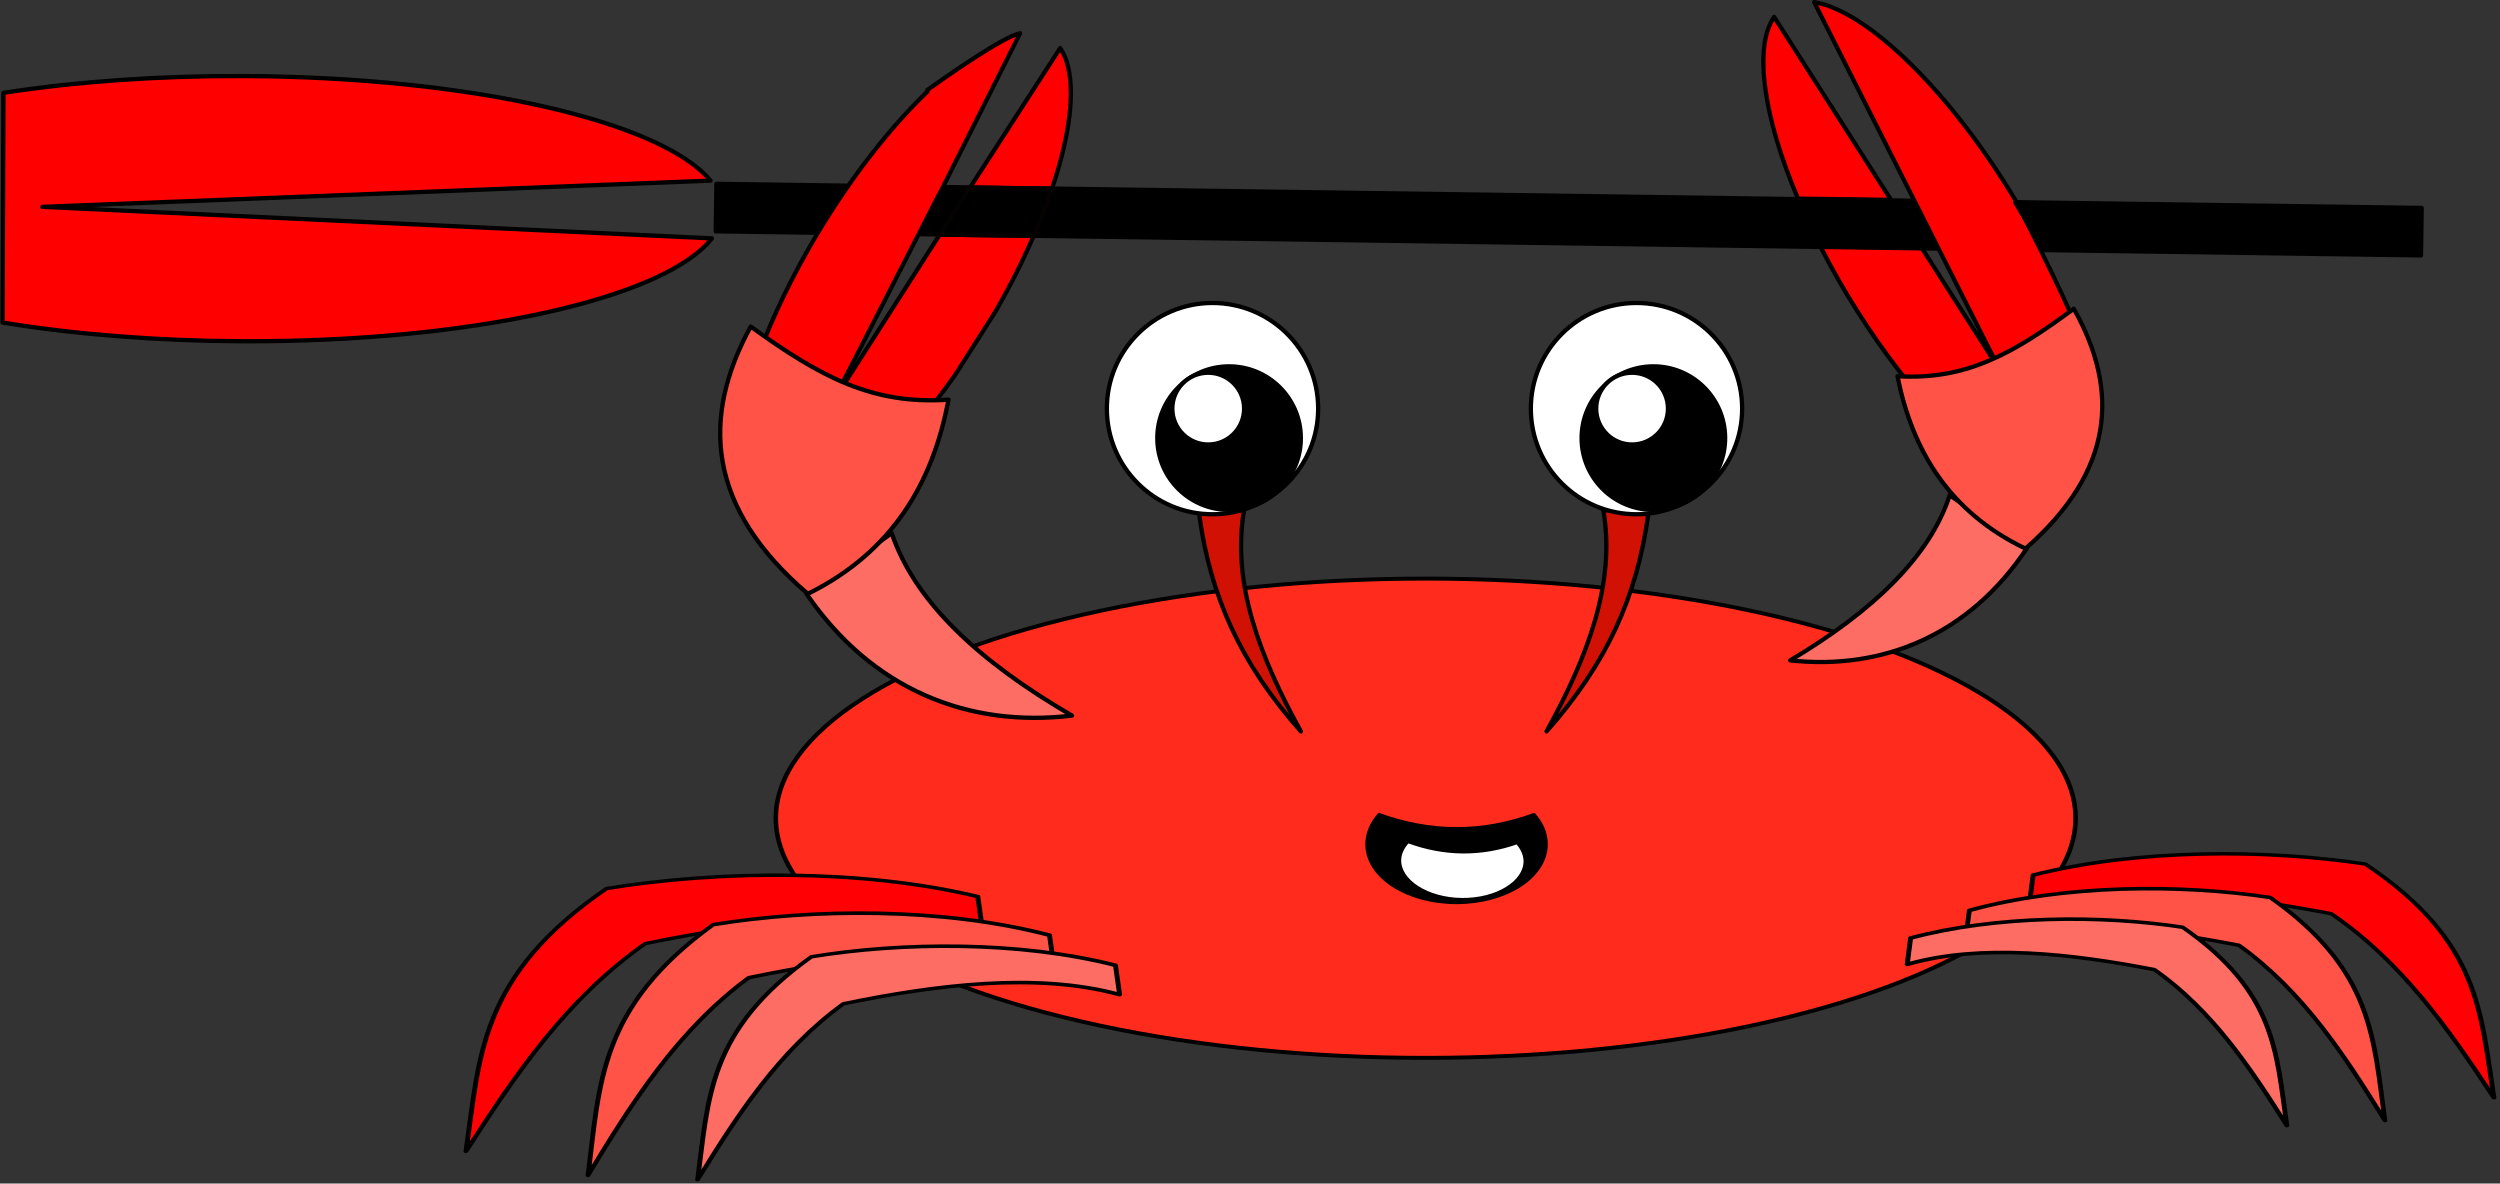 <?xml version="1.0" encoding="UTF-8" standalone="no"?>
<!DOCTYPE svg PUBLIC "-//W3C//DTD SVG 1.1//EN" "http://www.w3.org/Graphics/SVG/1.1/DTD/svg11.dtd">
<svg width="100%" height="100%" viewBox="0 0 583 276" version="1.1" xmlns="http://www.w3.org/2000/svg" xmlns:xlink="http://www.w3.org/1999/xlink" xml:space="preserve" xmlns:serif="http://www.serif.com/" style="fill-rule:evenodd;clip-rule:evenodd;stroke-linecap:round;stroke-linejoin:round;stroke-miterlimit:1.5;">
    <rect x="0" y="0" width="583" height="276" fill="#333333" stroke="none"/>
    <g transform="matrix(1,0,0,1,-35.408,-299.343)">
        <g transform="matrix(-1,-0,0,-0.863,717.569,685.115)">
            <ellipse cx="349.686" cy="225.908" rx="151.555" ry="64.755" style="fill:rgb(255,44,29);stroke:black;stroke-width:1.07px;"/>
        </g>
        <g transform="matrix(1,0,0,1,28.442,190.037)">
            <path d="M286.601,229.218C289.276,248.622 296.342,264.086 310.327,279.874C300.812,262.599 294.125,245.355 297.093,228.218L286.601,229.218Z" style="fill:rgb(209,17,3);stroke:black;stroke-width:1px;"/>
        </g>
        <g transform="matrix(1,0,0,1,28.442,190.037)">
            <g transform="matrix(0.002,0.677,-0.677,0.002,289.722,204.596)">
                <circle cx="0" cy="0" r="36.391" style="fill:white;stroke:black;stroke-width:1.48px;"/>
            </g>
            <g transform="matrix(0.004,0.46,-0.46,0.004,293.586,211.476)">
                <circle cx="0" cy="0" r="36.391" style="stroke:black;stroke-width:2.17px;"/>
            </g>
            <g transform="matrix(0.002,0.23,-0.23,0.002,288.722,204.596)">
                <circle cx="0" cy="0" r="36.391" style="fill:white;stroke:black;stroke-width:4.35px;"/>
            </g>
        </g>
        <g transform="matrix(-1,0,0,1,706.392,190.037)">
            <path d="M286.601,229.218C289.276,248.622 296.342,264.086 310.327,279.874C300.812,262.599 294.125,245.355 297.093,228.218L286.601,229.218Z" style="fill:rgb(209,17,3);stroke:black;stroke-width:1px;"/>
        </g>
        <g transform="matrix(1,0,0,1,28.442,190.037)">
            <g transform="matrix(0.002,0.677,-0.677,0.002,388.597,204.596)">
                <circle cx="0" cy="0" r="36.391" style="fill:white;stroke:black;stroke-width:1.48px;"/>
            </g>
            <g transform="matrix(0.004,0.46,-0.46,0.004,392.533,211.476)">
                <circle cx="0" cy="0" r="36.391" style="stroke:black;stroke-width:2.17px;"/>
            </g>
            <g transform="matrix(0.002,0.23,-0.23,0.002,387.567,204.596)">
                <circle cx="0" cy="0" r="36.391" style="fill:white;stroke:black;stroke-width:4.35px;"/>
            </g>
        </g>
        <g transform="matrix(0.729,-2.96924e-17,3.31033e-17,-1.083,127.964,834.503)">
            <path d="M363.785,318.565C366.3,316.683 367.623,314.549 367.623,312.377C367.623,305.546 354.786,300 338.975,300C323.164,300 310.327,305.546 310.327,312.377C310.327,314.549 311.65,316.683 314.165,318.565C330.705,314.514 347.245,314.47 363.785,318.565Z" style="stroke:black;stroke-width:1.08px;"/>
        </g>
        <g transform="matrix(0.512,0.005,0.007,-0.744,200.689,730.834)">
            <path d="M363.785,318.565C366.3,316.683 367.623,314.549 367.623,312.377C367.623,305.546 354.786,300 338.975,300C323.164,300 310.327,305.546 310.327,312.377C310.327,314.549 311.65,316.683 314.165,318.565C330.705,314.514 347.245,314.47 363.785,318.565Z" style="fill:white;stroke:black;stroke-width:1.57px;"/>
        </g>
        <g transform="matrix(1,0,0,1,29.442,190.037)">
            <g transform="matrix(1.529,0.198,-0.138,1.069,-155.205,-130.843)">
                <path d="M445.555,333.026L445.555,339.772C458.57,331.997 475.648,331.692 491.032,333.026C502.63,341.464 510.891,354.59 518.987,367.992C515.35,350.048 513.864,334.687 495.179,321.419C480.02,320.962 460.714,324.456 445.555,333.026Z" style="fill:rgb(255,0,4);stroke:black;stroke-width:0.75px;"/>
            </g>
            <g transform="matrix(1.383,0.179,-0.133,1.025,-106.692,-99.488)">
                <path d="M445.555,333.026L445.555,339.772C458.57,331.997 475.648,331.692 491.032,333.026C502.63,341.464 510.891,354.59 518.987,367.992C515.35,350.048 513.864,334.687 495.179,321.419C480.02,320.962 460.714,324.456 445.555,333.026Z" style="fill:rgb(255,83,71);stroke:black;stroke-width:0.81px;"/>
            </g>
            <g transform="matrix(1.251,0.162,-0.118,0.91,-66.575,-47.169)">
                <path d="M445.555,333.026L445.555,339.772C458.57,331.997 475.648,331.692 491.032,333.026C502.63,341.464 510.891,354.59 518.987,367.992C515.35,350.048 513.864,334.687 495.179,321.419C480.02,320.962 460.714,324.456 445.555,333.026Z" style="fill:rgb(254,109,99);stroke:black;stroke-width:0.91px;"/>
            </g>
        </g>
        <g transform="matrix(1.117,-0.013,0.013,1.117,11.44,152.276)">
            <g transform="matrix(-1.529,0.198,0.138,1.069,857.149,-122.797)">
                <path d="M445.555,333.026L445.555,339.772C458.57,331.997 475.648,331.692 491.032,333.026C502.63,341.464 510.891,354.59 518.987,367.992C515.35,350.048 513.864,334.687 495.179,321.419C480.02,320.962 460.714,324.456 445.555,333.026Z" style="fill:rgb(255,0,4);stroke:black;stroke-width:0.67px;"/>
            </g>
            <g transform="matrix(-1.383,0.179,0.133,1.025,808.636,-91.443)">
                <path d="M445.555,333.026L445.555,339.772C458.57,331.997 475.648,331.692 491.032,333.026C502.63,341.464 510.891,354.59 518.987,367.992C515.35,350.048 513.864,334.687 495.179,321.419C480.02,320.962 460.714,324.456 445.555,333.026Z" style="fill:rgb(255,83,71);stroke:black;stroke-width:0.73px;"/>
            </g>
            <g transform="matrix(-1.251,0.162,0.118,0.91,768.519,-39.124)">
                <path d="M445.555,333.026L445.555,339.772C458.57,331.997 475.648,331.692 491.032,333.026C502.63,341.464 510.891,354.59 518.987,367.992C515.35,350.048 513.864,334.687 495.179,321.419C480.02,320.962 460.714,324.456 445.555,333.026Z" style="fill:rgb(254,109,99);stroke:black;stroke-width:0.81px;"/>
            </g>
        </g>
        <path d="M458.479,299.843L501.801,385.706L483.536,357.128L459.922,356.81C461.219,359.389 462.626,361.984 464.124,364.598C469.852,374.595 476.484,384.07 483.354,392.071L520.953,379.098C518.698,372.227 509.385,353.734 505.6,346.35C490.238,320.681 470.903,301.887 458.479,299.843Z" style="fill:rgb(255,0,0);stroke:black;stroke-width:1px;stroke-linecap:butt;stroke-miterlimit:2;"/>
        <path d="M476.397,345.957L449.131,303.294C444.35,310.247 446.55,326.436 454.694,345.665L476.397,345.957Z" style="fill:rgb(255,0,0);stroke:black;stroke-width:1px;stroke-linecap:butt;stroke-miterlimit:2;"/>
        <g transform="matrix(1.919,0,0,1.919,-538.727,-501.927)">
            <g transform="matrix(1,0,0,1,-206.042,-24.723)">
                <path d="M742.158,502.447C739.772,509.848 732.922,516.471 722.777,522.521C734.015,523.734 744.479,519.473 751.504,508.94L742.158,502.447Z" style="fill:rgb(254,109,99);stroke:black;stroke-width:0.52px;"/>
            </g>
            <g transform="matrix(1,0,0,1,-206.042,-24.723)">
                <path d="M751.365,508.94C762.221,499.436 762.789,489.684 757.237,479.785C749.705,485.381 744.028,488.47 735.811,487.991C737.641,497.119 742.164,504.525 751.365,508.94Z" style="fill:rgb(255,83,71);stroke:black;stroke-width:0.52px;"/>
            </g>
        </g>
        <g transform="matrix(0.106,-0.994,0.994,0.106,9.036,516.491)">
            <g transform="matrix(-0.388,-0.087,-0.087,0.388,1030.34,-21.017)">
                <path d="M1944.68,934.772C1921.09,896.523 1932.18,782.181 1974.56,655.531C1990.23,608.676 2009.04,563.787 2029.1,525.376L2156.88,568.132C2149.78,610.876 2137.79,658.046 2122.11,704.901C2079.26,832.966 2018.43,931.728 1976.52,946.409L2085.08,568.504L1944.68,934.772Z" style="fill:rgb(255,0,0);stroke:black;stroke-width:2.52px;stroke-linecap:butt;stroke-miterlimit:2;"/>
            </g>
            <g transform="matrix(-0.996,0.092,-0.092,-0.996,428.457,726.747)">
                <path d="M182.692,268.985L182.692,174.156L193.766,174.156L193.766,262.63C191.152,263.999 188.537,265.462 185.934,267.001L182.692,268.985Z" style="stroke:black;stroke-width:1px;"/>
            </g>
            <g transform="matrix(-0.996,0.092,-0.092,-0.996,428.457,726.747)">
                <path d="M182.692,292.805L193.766,287.03L193.766,290.902L182.692,298.191L182.692,292.805Z" style="stroke:black;stroke-width:1px;"/>
            </g>
            <g transform="matrix(-0.996,0.092,-0.092,-0.996,428.457,726.747)">
                <path d="M186.692,318.086C188.312,317.289 189.931,316.492 191.551,315.695L193.766,314.518L193.766,497.999L191.577,497.079C190.016,496.484 188.455,495.89 186.895,495.295L182.692,493.866L182.692,319.896L186.692,318.086Z" style="stroke:black;stroke-width:1px;"/>
            </g>
            <g transform="matrix(-0.996,0.092,-0.092,-0.996,428.457,726.747)">
                <path d="M182.692,319.896L186.692,318.086C188.312,317.289 189.931,316.492 191.551,315.695L193.766,314.518L193.766,290.902L182.692,298.191L182.692,319.896Z" style="stroke:black;stroke-width:1px;"/>
            </g>
            <g transform="matrix(-0.996,0.092,-0.092,-0.996,428.457,726.747)">
                <path d="M182.692,512.971L182.692,571.911L193.766,571.911L193.766,519.91L192.912,519.38L182.692,512.971Z" style="stroke:black;stroke-width:1px;"/>
            </g>
        </g>
        <g transform="matrix(1,0,0,1,56,0)">
            <path d="M198.549,354.049L220.458,354.343C218.026,359.991 215.073,365.879 211.645,371.859L202.175,386.73C199.034,391.211 195.753,395.446 192.416,399.332L173.717,392.881L198.549,354.049Z" style="fill:rgb(255,0,0);stroke:black;stroke-width:1px;stroke-linecap:butt;stroke-miterlimit:2;"/>
        </g>
        <g transform="matrix(1,0,0,1,56,0)">
            <path d="M205.636,343.069L226.639,310.556C230.599,316.315 229.769,328.411 224.739,343.326L205.636,343.069Z" style="fill:rgb(255,0,0);stroke:black;stroke-width:1px;stroke-linecap:butt;stroke-miterlimit:2;"/>
        </g>
        <g transform="matrix(1,0,0,1,56,0)">
            <path d="M205.636,343.069L224.739,343.326L223.254,347.509C222.638,349.062 222.023,350.614 221.407,352.167L220.458,354.343L198.549,354.049L199.09,353.202L205.636,343.069Z" style="stroke:rgb(6,2,2);stroke-width:1px;stroke-linecap:butt;stroke-miterlimit:2;"/>
        </g>
        <g transform="matrix(1,0,0,1,56,0)">
            <path d="M173.717,392.881L154.817,386.36C157.874,377.045 162.499,366.877 168.23,356.88C176.635,342.215 186.42,329.568 195.697,320.682L195.659,320.331C200.211,317.065 213.64,307.706 217.291,307.105L198.317,344.921L198.307,344.827L173.717,392.881Z" style="fill:rgb(255,0,0);stroke:black;stroke-width:1px;stroke-linecap:butt;stroke-miterlimit:2;"/>
        </g>
        <g transform="matrix(-2.143,0.025,0.025,2.143,1380.31,-613.484)">
            <g transform="matrix(1,0,0,1,-206.042,-24.723)">
                <path d="M742.158,502.447C739.772,509.848 732.922,516.471 722.777,522.521C734.015,523.734 744.479,519.473 751.504,508.94L742.158,502.447Z" style="fill:rgb(254,109,99);stroke:black;stroke-width:0.47px;"/>
            </g>
            <g transform="matrix(1,0,0,1,-206.042,-24.723)">
                <path d="M751.365,508.94C762.221,499.436 762.789,489.684 757.237,479.785C749.705,485.381 744.028,488.47 735.811,487.991C737.641,497.119 742.164,504.525 751.365,508.94Z" style="fill:rgb(255,83,71);stroke:black;stroke-width:0.47px;"/>
            </g>
        </g>
    </g>
</svg>
